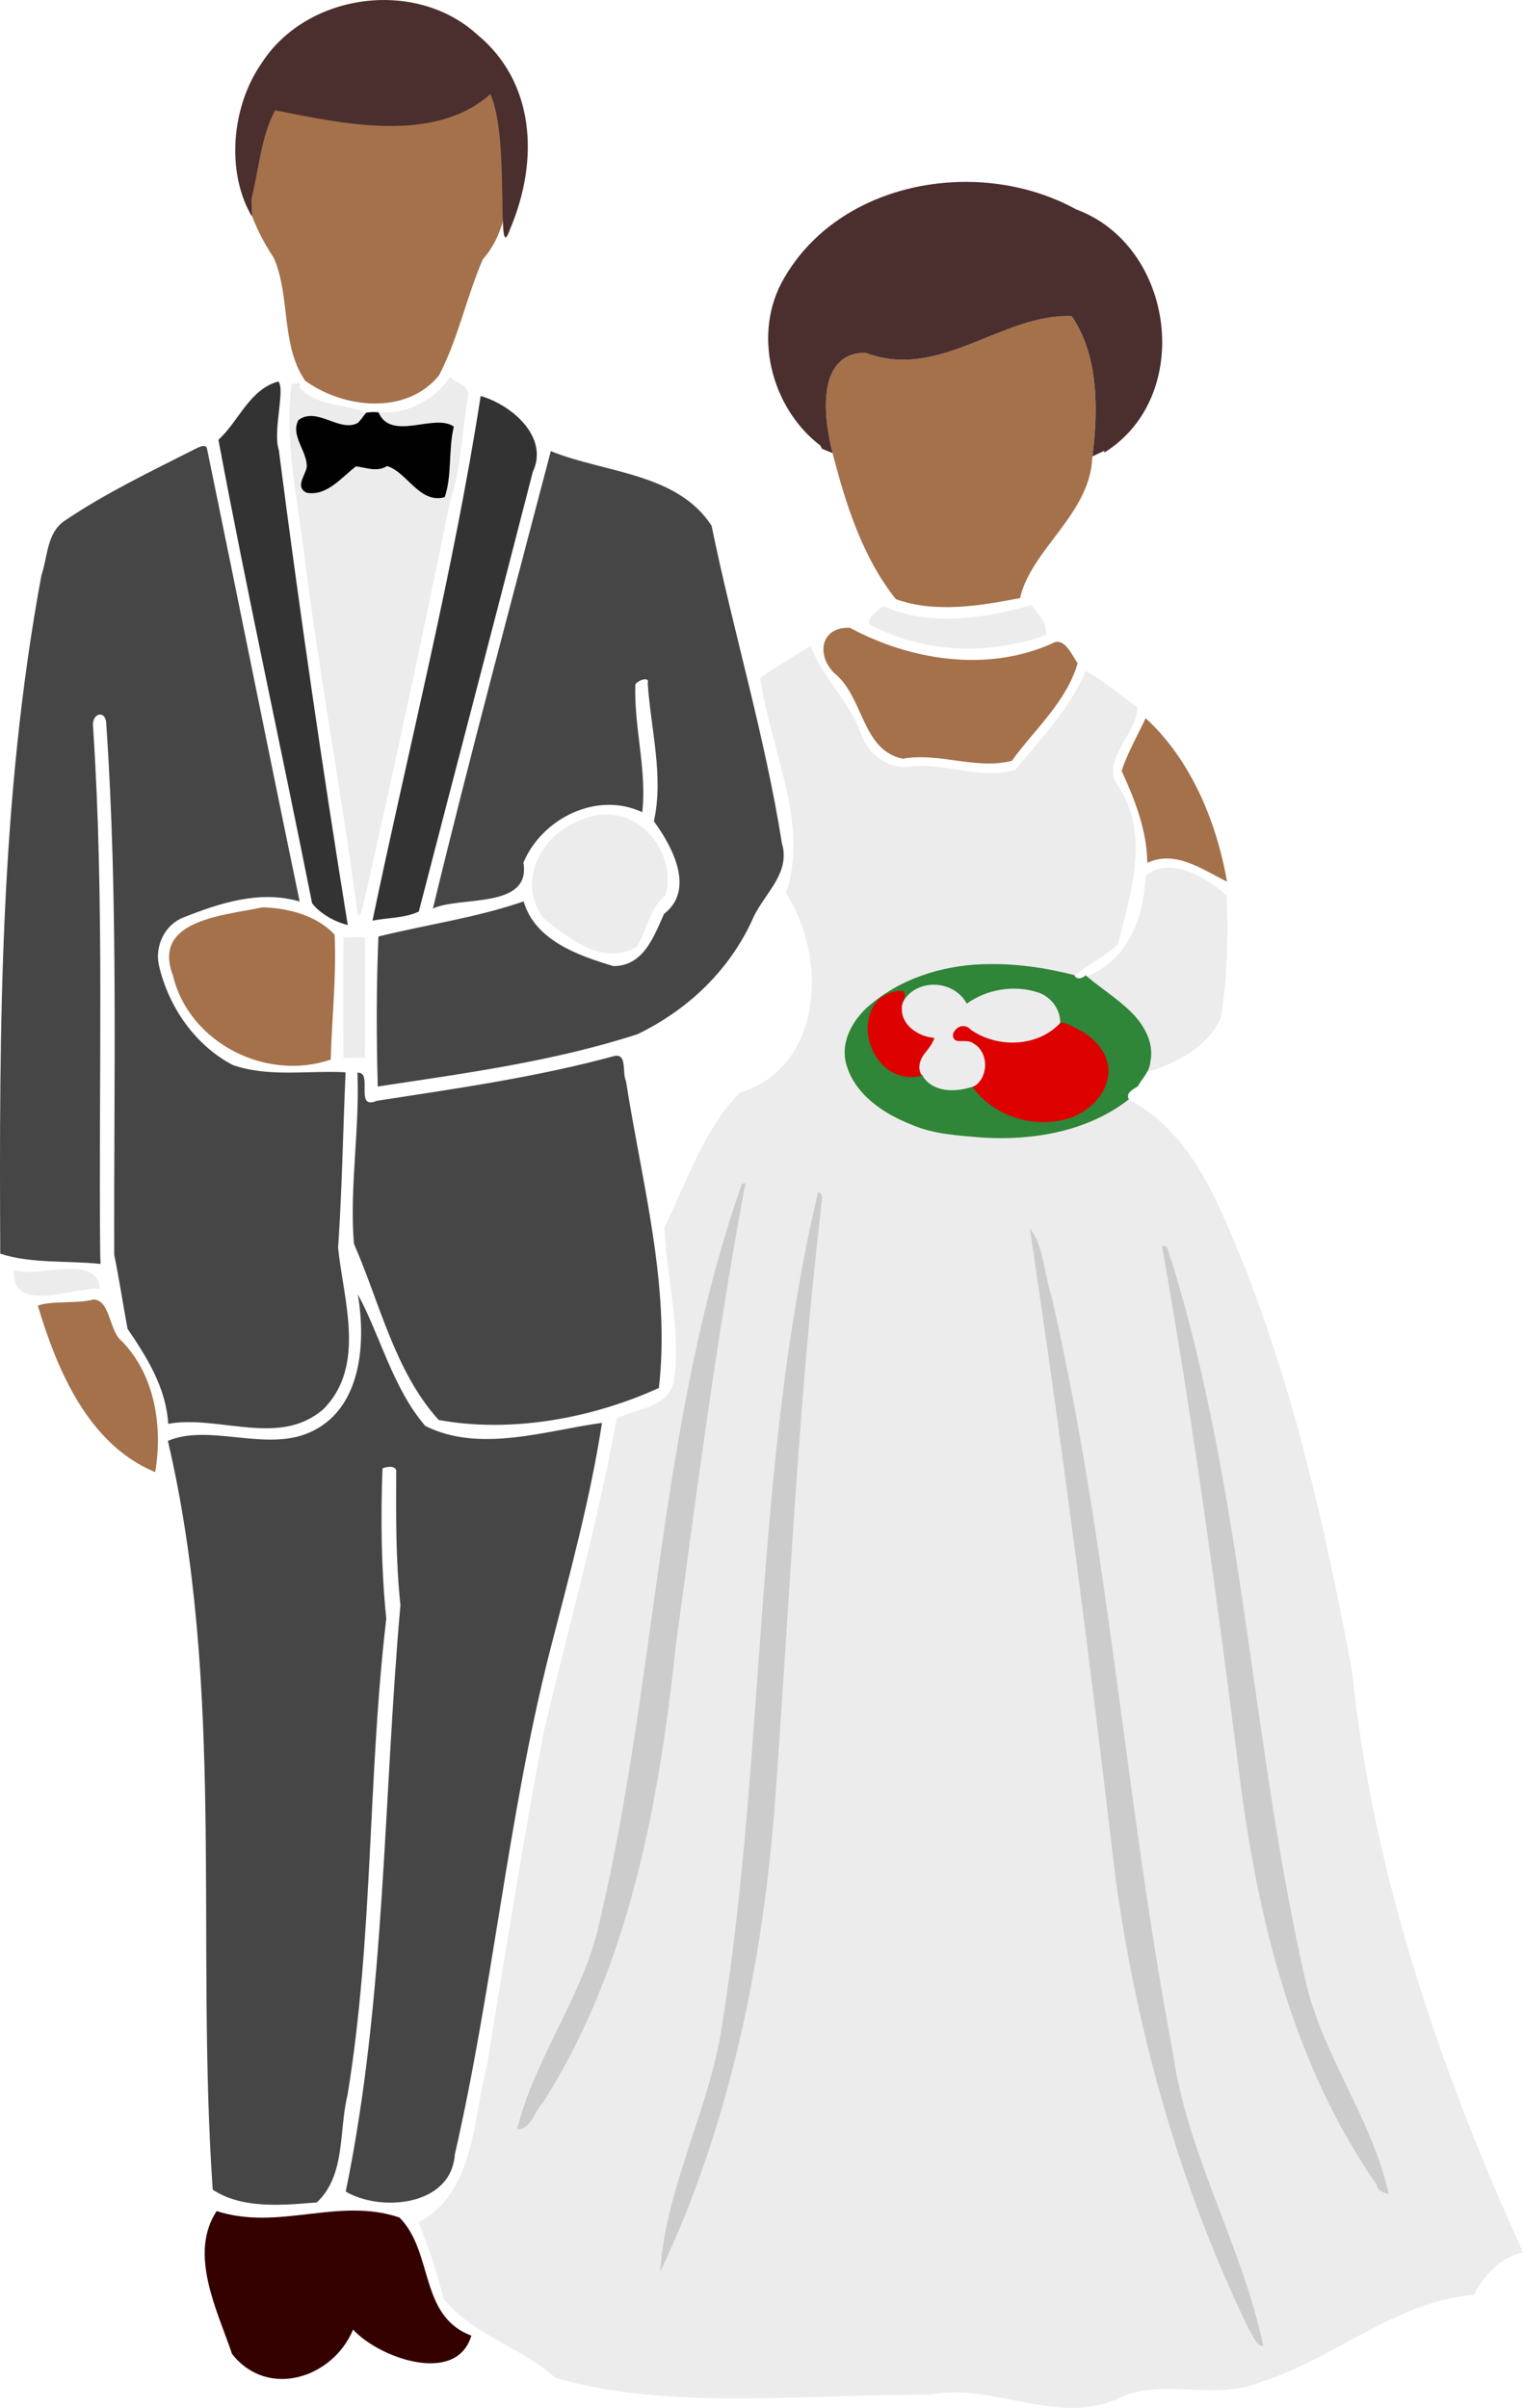 <?xml version="1.0" encoding="UTF-8" standalone="no"?>
<svg
   xmlns:dc="http://purl.org/dc/elements/1.1/"
   xmlns:cc="http://creativecommons.org/ns#"
   xmlns:rdf="http://www.w3.org/1999/02/22-rdf-syntax-ns#"
   xmlns:svg="http://www.w3.org/2000/svg"
   xmlns="http://www.w3.org/2000/svg"
   xmlns:sodipodi="http://sodipodi.sourceforge.net/DTD/sodipodi-0.dtd"
   xmlns:inkscape="http://www.inkscape.org/namespaces/inkscape"
   height="999.7pt"
   width="632.44pt"
   version="1.1"
   viewBox="0 0 632.443 999.697"
   id="svg17691"
   inkscape:version="0.91 r13725"
   sodipodi:docname="BrideAndGroom-altversion.svg">
  <defs
     id="defs17717" />
  <sodipodi:namedview
     pagecolor="#ffffff"
     bordercolor="#666666"
     borderopacity="1"
     objecttolerance="10"
     gridtolerance="10"
     guidetolerance="10"
     inkscape:pageopacity="0"
     inkscape:pageshadow="2"
     inkscape:window-width="1916"
     inkscape:window-height="1035"
     id="namedview17715"
     showgrid="false"
     inkscape:zoom="0.62735142"
     inkscape:cx="444.78179"
     inkscape:cy="574.50981"
     inkscape:window-x="4"
     inkscape:window-y="1"
     inkscape:window-maximized="1"
     inkscape:current-layer="g17693" />
  <g
     transform="translate(-60.448 -41.823)"
     id="g17693">
    <path
       d="m269.41 78.43c-4.24 1.66-19.799 2.04-20.509 5.83-24.18 1.9-56.5 0.681-80.65-1.119-5.38 17.24-13.986 35.74 5.9 65.75 7.03 16.27 2.809 36.039 13.009 50.989 15.93 11.55 41.991 14.45 55.611-2.2 8.11-15.76 11.148-31.85 18.158-48.17 16.884-18.99 9.321-52.9 8.481-71.08zm234.69 94.608c-28.534-0.246-53.923 26.877-84.389 15.212-20.76 0.26-17.13 27.82-13.53 41.68 5.47 21.25 12.53 43.44 26.28 60.65 16.29 5.88 34.95 2.79 51.57-0.45 4.67-20.41 29.34-34.97 30.03-58.82 2.44-19.18 2.63-41.869-8.6-58.239-0.455-0.018-0.908-0.029-1.361-0.033zm-91.852 129.41c-11.1 0.315-12.721 11.43-5.427 18.773 12.4 9.85 11.409 32.099 28.509 35.609 15.16-2.74 30.341 4.68 45.291 0.88 9.15-12.76 22.7-24.42 27.32-40.53-2.52-3.54-5.63-11.399-10.77-8.109-27.07 12.03-58.79 6.85-83.82-6.62-0.378-0.013-0.745-0.013-1.103-0.003zm123.95 37.57c-3.41 7.2-7.52 14.399-9.98 21.839 5.56 12.13 10.47 24.651 10.68 38.191 11.77-5.48 22.98 2.92 33.07 7.8-4.33-25.08-15.22-50.87-33.77-67.83zm-366.78 78.52c-14.82 3.3-46.06 4.82-37.2 28.13 6.77 28.46 39.06 44.23 65.58 35.07 0.44-17.23 2.42-34.71 1.6-51.82-7.21-7.98-19.48-11.16-29.98-11.38zm-70.05 162.83c-7.41 1.87-17.05 0.35-23.22 2.53 8.11 26.97 20.931 57.53 48.741 69.15 3.18-18.64 0.019-40.07-13.691-54.25-5.58-4.27-4.8-17.07-11.83-17.43z"
       fill="#f2b153"
       id="path17695"
       style="fill:#a4714b;fill-opacity:1" />
    <path
       d="m218.98 41.83c-19.552 0.277-39.119 9.445-49.916 26.241-12.65 18.18-14.76 45.53-3.98 63.67-0.1-2.42-0.179-4.85-0.259-7.27 3.16-12.28 3.869-25.641 9.839-36.861 27.11 5.29 65.811 14.27 89.391-6.73 8.448 18.024 2.118 73.073 8.085 56.38 12.72-29.87 9.86-61.82-13.41-80.99-10.41-9.563-24.06-14.228-37.86-14.439-0.63-0.01-1.262-0.011-1.892-0.002zm-1.309 1.867c0.093-0.002 0.185 0.002 0.278 0-0.162 0.003-0.323 0.005-0.484 0.009 0.069-0.002 0.137-0.008 0.206-0.009zm4.558 0.091c0.189 0.011 0.378 0.024 0.567 0.037-0.189-0.013-0.378-0.026-0.567-0.037zm-6.878 0.016c-0.088 0.006-0.176 0.013-0.264 0.019 0.088-0.006 0.176-0.013 0.264-0.019zm9.363 0.186c0.076 0.008 0.152 0.014 0.228 0.022-0.076-0.008-0.152-0.014-0.228-0.022zm-11.622 0.013c-0.105 0.011-0.21 0.022-0.316 0.034 0.105-0.012 0.21-0.023 0.316-0.034zm14.017 0.287c0.153 0.022 0.305 0.047 0.458 0.07-0.153-0.024-0.305-0.048-0.458-0.07zm-16.377 0.025c-0.179 0.028-0.358 0.058-0.538 0.087 0.179-0.03 0.358-0.06 0.538-0.087zm18.652 0.356c0.138 0.026 0.276 0.048 0.414 0.075-0.138-0.027-0.276-0.049-0.414-0.075zm2.511 0.523c0.147 0.034 0.294 0.072 0.441 0.108-0.147-0.035-0.293-0.074-0.441-0.108zm-25.883 0.089c-0.132 0.034-0.264 0.067-0.395 0.102 0.132-0.035 0.263-0.068 0.395-0.102zm28.067 0.466c0.163 0.044 0.326 0.087 0.489 0.133-0.163-0.046-0.326-0.088-0.489-0.133zm-30.491 0.216c-0.126 0.039-0.251 0.083-0.377 0.123 0.126-0.04 0.25-0.084 0.377-0.123zm32.994 0.522c0.158 0.051 0.315 0.106 0.473 0.158-0.158-0.052-0.315-0.107-0.473-0.158zm-35.106 0.194c-0.133 0.048-0.267 0.094-0.4 0.144 0.133-0.05 0.267-0.095 0.4-0.144zm37.208 0.525c0.184 0.066 0.367 0.132 0.55 0.2-0.183-0.068-0.366-0.134-0.55-0.2zm-39.564 0.4c-0.136 0.058-0.271 0.118-0.406 0.177 0.135-0.059 0.27-0.119 0.406-0.177zm42.088 0.573c0.094 0.039 0.186 0.081 0.28 0.12-0.094-0.039-0.186-0.082-0.28-0.12zm2.028 0.886c0.159 0.073 0.318 0.146 0.477 0.22-0.158-0.074-0.317-0.148-0.477-0.22zm4.338 2.2c0.172 0.096 0.343 0.193 0.514 0.291-0.171-0.098-0.342-0.194-0.514-0.291zm2.136 1.255c0.077 0.047 0.155 0.092 0.231 0.139-0.076-0.048-0.155-0.092-0.231-0.139zm2.055 1.327c0.13 0.088 0.259 0.178 0.389 0.267-0.13-0.089-0.259-0.179-0.389-0.267zm1.898 1.344c0.106 0.078 0.212 0.154 0.317 0.233-0.105-0.079-0.212-0.155-0.317-0.233zm1.984 1.53c0.143 0.115 0.283 0.233 0.425 0.35-0.142-0.117-0.282-0.235-0.425-0.35zm1.723 1.455c0.132 0.116 0.266 0.231 0.397 0.348-0.131-0.117-0.265-0.232-0.397-0.348zm1.933 1.775c0.116 0.112 0.228 0.229 0.344 0.342-0.115-0.113-0.228-0.23-0.344-0.342zm1.533 1.552c0.136 0.143 0.273 0.284 0.408 0.428-0.134-0.144-0.272-0.286-0.408-0.428zm1.816 1.997c0.068 0.079 0.133 0.16 0.2 0.239-0.067-0.079-0.132-0.16-0.2-0.239zm1.381 1.686c0.115 0.145 0.229 0.291 0.342 0.438-0.113-0.147-0.228-0.292-0.342-0.438zm198.08 52.156c-30.186-0.187-60.468 13.111-75.962 39.781-13.51 22.81-5.69 53.9 14.95 69.7 0.17 0.34 0.53 1 0.7 1.33 1.45 0.61 2.919 1.19 4.389 1.78-3.6-13.86-7.23-41.42 13.53-41.68 30.95 11.85 56.66-16.33 85.75-15.18 11.23 16.37 11.04 39.059 8.6 58.239 1.66-0.78 3.331-1.55 4.991-2.33l-0.1 0.78c37.54-23.27 29.35-85.879-11.63-101.01-13.619-7.514-29.405-11.313-45.217-11.411zm-0.842 1.603c0.457 0.002 0.914-0.003 1.372 0.005-0.457-0.008-0.915-0.003-1.372-0.005zm2.845 0.053c0.499 0.016 0.998 0.026 1.497 0.05-0.499-0.024-0.998-0.034-1.497-0.05zm3.022 0.145c0.503 0.032 1.006 0.059 1.508 0.098-0.502-0.04-1.005-0.066-1.508-0.098zm-13.342 0.049c-0.321 0.023-0.642 0.056-0.962 0.083 0.321-0.027 0.641-0.059 0.962-0.083zm16.395 0.194c0.468 0.045 0.936 0.085 1.403 0.136-0.467-0.051-0.935-0.091-1.403-0.136zm-19.267 0.058c-0.433 0.044-0.863 0.1-1.295 0.15 0.432-0.05 0.863-0.106 1.295-0.15zm22.267 0.275c0.468 0.059 0.938 0.114 1.405 0.18-0.467-0.066-0.936-0.12-1.405-0.18zm-25.142 0.064c-0.443 0.059-0.884 0.129-1.325 0.194 0.442-0.065 0.882-0.135 1.325-0.194zm28.097 0.356c0.466 0.074 0.932 0.144 1.397 0.225-0.464-0.081-0.931-0.151-1.397-0.225zm-30.994 0.075c-0.415 0.068-0.828 0.147-1.242 0.22 0.414-0.074 0.827-0.152 1.242-0.22zm33.902 0.433c0.481 0.091 0.962 0.179 1.441 0.278-0.479-0.099-0.96-0.187-1.441-0.278zm-36.759 0.083c-0.403 0.079-0.803 0.167-1.205 0.252 0.402-0.084 0.802-0.173 1.205-0.252zm39.744 0.534c0.449 0.101 0.899 0.199 1.347 0.306-0.447-0.107-0.898-0.206-1.347-0.306zm-42.583 0.069c-0.418 0.096-0.833 0.2-1.248 0.302 0.416-0.101 0.831-0.206 1.248-0.302zm45.459 0.623c0.459 0.118 0.92 0.234 1.377 0.359-0.457-0.125-0.917-0.241-1.377-0.359zm-48.252 0.064c-0.417 0.109-0.831 0.226-1.245 0.341 0.415-0.115 0.829-0.231 1.245-0.341zm51.136 0.728c0.442 0.129 0.885 0.258 1.325 0.394-0.44-0.136-0.883-0.264-1.325-0.394zm-53.934 0.053c-0.387 0.115-0.771 0.236-1.156 0.356 0.385-0.12 0.769-0.241 1.156-0.356zm56.71 0.83c0.456 0.15 0.912 0.298 1.366 0.455-0.453-0.157-0.91-0.305-1.366-0.455zm-59.519 0.055c-0.386 0.128-0.768 0.263-1.152 0.397 0.383-0.134 0.766-0.269 1.152-0.397zm62.342 0.923c0.429 0.157 0.857 0.315 1.283 0.478-0.426-0.163-0.854-0.321-1.283-0.478zm-65.014 0.014c-0.408 0.151-0.812 0.308-1.217 0.464 0.405-0.157 0.81-0.313 1.217-0.464zm-2.648 1.03c-0.413 0.168-0.823 0.341-1.233 0.516 0.41-0.175 0.82-0.347 1.233-0.516zm70.402 0.013c0.451 0.183 0.901 0.366 1.349 0.556-0.447-0.19-0.898-0.374-1.349-0.556zm2.623 1.113c0.478 0.212 0.954 0.426 1.427 0.647-0.473-0.221-0.949-0.435-1.427-0.647zm-75.691 0.016c-0.385 0.173-0.768 0.351-1.15 0.53 0.382-0.179 0.765-0.357 1.15-0.53zm-2.575 1.211c-0.384 0.189-0.765 0.381-1.145 0.575 0.38-0.194 0.762-0.387 1.145-0.575zm80.998 0.047c0.435 0.212 0.868 0.427 1.298 0.647-0.43-0.22-0.864-0.435-1.298-0.647zm-83.511 1.242c-0.392 0.21-0.781 0.423-1.169 0.639 0.388-0.216 0.777-0.429 1.169-0.639zm86.105 0.081c0.445 0.237 0.887 0.478 1.327 0.723-0.44-0.245-0.882-0.486-1.327-0.723zm-88.605 1.319c-0.365 0.213-0.728 0.428-1.089 0.647 0.361-0.219 0.724-0.434 1.089-0.647zm91.169 0.109c0.431 0.251 0.859 0.506 1.284 0.764-0.426-0.258-0.853-0.513-1.284-0.764zm-93.616 1.381c-0.352 0.223-0.702 0.448-1.05 0.677 0.348-0.229 0.698-0.453 1.05-0.677zm96.111 0.133c0.424 0.268 0.844 0.541 1.263 0.817-0.418-0.276-0.839-0.549-1.263-0.817zm-98.428 1.398c-0.368 0.253-0.734 0.508-1.097 0.767 0.363-0.26 0.729-0.514 1.097-0.767zm100.86 0.203c0.429 0.295 0.854 0.596 1.277 0.9-0.423-0.304-0.847-0.605-1.277-0.9zm-103.18 1.47c-0.354 0.264-0.707 0.529-1.056 0.8 0.349-0.271 0.702-0.536 1.056-0.8zm105.53 0.231c0.413 0.308 0.82 0.623 1.227 0.939-0.406-0.317-0.814-0.631-1.227-0.939zm-107.76 1.505c-0.343 0.278-0.687 0.556-1.025 0.841 0.338-0.284 0.682-0.563 1.025-0.841zm110.08 0.305c0.384 0.311 0.762 0.629 1.139 0.948-0.377-0.319-0.755-0.637-1.139-0.948zm-112.24 1.516c-0.338 0.296-0.676 0.591-1.008 0.894 0.332-0.303 0.67-0.598 1.008-0.894zm114.49 0.388c0.362 0.319 0.718 0.647 1.073 0.973-0.356-0.327-0.711-0.654-1.073-0.973zm-116.56 1.51c-0.333 0.317-0.667 0.634-0.994 0.958 0.327-0.324 0.661-0.641 0.994-0.958zm118.68 0.43c0.373 0.357 0.738 0.723 1.103 1.089-0.365-0.366-0.73-0.732-1.103-1.089zm-120.67 1.547c-0.331 0.342-0.665 0.682-0.989 1.031 0.324-0.35 0.658-0.689 0.989-1.031zm122.74 0.517c0.366 0.381 0.721 0.771 1.078 1.161-0.357-0.389-0.713-0.78-1.078-1.161zm-124.71 1.603c-0.298 0.335-0.598 0.668-0.889 1.009 0.292-0.342 0.591-0.674 0.889-1.009zm126.69 0.542c0.367 0.417 0.724 0.844 1.081 1.27-0.357-0.426-0.714-0.854-1.081-1.27zm-128.6 1.706c-0.266 0.327-0.535 0.65-0.795 0.983 0.26-0.333 0.53-0.656 0.795-0.983zm130.47 0.519c0.349 0.433 0.687 0.876 1.027 1.319-0.339-0.443-0.677-0.886-1.027-1.319zm-132.24 1.759c-0.249 0.335-0.502 0.665-0.745 1.005 0.243-0.34 0.496-0.67 0.745-1.005zm134.07 0.611c0.303 0.412 0.593 0.835 0.888 1.255-0.294-0.42-0.585-0.843-0.888-1.255zm-135.72 1.7c-0.251 0.369-0.506 0.734-0.75 1.109 0.244-0.375 0.499-0.74 0.75-1.109zm137.42 0.725c0.304 0.454 0.594 0.921 0.887 1.384-0.293-0.464-0.584-0.93-0.887-1.384zm-139.03 1.767c-0.22 0.358-0.448 0.711-0.662 1.075 0.214-0.364 0.442-0.716 0.662-1.075zm140.62 0.725c0.292 0.482 0.568 0.977 0.848 1.469-0.281-0.492-0.557-0.987-0.848-1.469zm-142.26 2.095c-0.149 0.272-0.307 0.536-0.453 0.811 0.146-0.275 0.304-0.539 0.453-0.811zm143.77 0.533c0.294 0.54 0.57 1.093 0.85 1.644-0.28-0.551-0.556-1.104-0.85-1.644zm-145.16 2.148c-0.134 0.272-0.276 0.536-0.406 0.811 0.13-0.275 0.273-0.539 0.406-0.811zm146.54 0.52c0.306 0.629 0.592 1.274 0.88 1.917-0.288-0.643-0.574-1.288-0.88-1.917zm1.284 2.803c0.406 0.943 0.794 1.899 1.161 2.872-0.367-0.973-0.755-1.929-1.161-2.872z"
       fill="#4b2e2e"
       id="path17697" />
    <path
       d="m247.23 198.43c-6.43 9.58-18.019 15.58-29.609 14.57 5.27 12.32 23.32 0.18 31.28 5.95-2.32 9.51-0.67 20.301-3.78 29.291-10.36 2.92-15.6-10.38-23.92-12.92-4.1 2.58-8.539 0.7-12.909 0.12-6 4.53-12.141 12.519-20.511 10.959-4.9-2.35-0.629-6.999 0.041-10.609 0.38-6.52-6.95-13.08-3.43-19.6 7.84-5.65 16.95 5.3 24.65 1.23 1.29-1.28 2.32-2.78 3.4-4.23-9.17-4.09-20.52-2.421-27.7-10.641 0.63-1.35 0.168-1.692-0.631-1.663-0.799 0.03-1.935 0.432-2.65 0.572-2.98 23.66 2.531 47.32 5.341 70.75 6.23 50.04 15.661 99.561 22.191 149.54 1.68 0.8 1.52-2.62 2.2-3.67 12.64-55.86 24.65-111.6 36.08-167.82 4.61-12.92 4.95-29.489 7.52-43.539 1.22-4.71-4.941-5.801-7.561-8.291zm241.58 94.63c-19.4 5.54-43.229 9.07-61.469 0.32-2.66 1.96-9.801 7.18-3.541 8.82 21.97 11.01 47.91 11.451 70.92 3.341 0.91-5.11-3.411-8.661-5.911-12.481zm-91.73 16.911c-6.96 4.48-14.28 8.48-20.95 13.4 4.12 29.37 20.61 60.38 10.67 89.25 17.43 26.39 15.47 72.49-19.25 82.88-14.99 15.53-21.811 36.861-31.191 55.941 0.87 21.42 7.14 43.03 3.8 64.55-3.12 10.5-15.389 10.72-23.609 14.73-7.87 43.38-20.51 88.9-30.2 129.58-8.72 46.25-16.119 92.79-23.709 139.25-5.94 22.71-5.02 52.24-28.3 64.97 3.73 9.92 7.839 20.89 10.259 31.77 12.12 14.94 32.25 19.959 46.45 32.769 47.21 13.76 104.1 6.67 155.19 7.02 26.13-5.24 52.389 12.721 77.769 1.911 18.57-9.54 40.87 1 59.9-7.17 30.75-9.54 55.55-33.451 88.6-36.211 4.28-8.42 11.551-15.859 20.381-17.609-34.58-76.35-62.311-157.12-70.931-240.95-10.43-56.35-23.1-112.6-43.83-166.17-11.11-26.87-22.009-57.769-49.489-71.809-10.415 6.545-7.849 5.959 0 0-1.24-3.03 1.819-4.1 3.869-5.47 1.1-1.95 2.35-3.83 3.82-5.52 12.21-3.58 25.181-10.239 30.911-22.189 3.07-16.87 3.149-34.231 2.609-51.311-6.03-5.197-15.496-11.616-24.134-11.572-3.38 0.017-6.635 1.025-9.506 3.483-0.91 17.5-7.269 35.199-24.969 41.909-1.61 1.16-3.71 2.07-4.77-0.23 5.67-5.04 13.069-8.031 18.259-13.561 5.21-20.64 13.121-44.479 0.811-64.219-9.48-11.42 7.199-22.19 7.189-33.87-6.83-5.02-14.419-11.5-21.489-15.07-6.59 15.75-18.49 28-29.15 40.92-14.16 4.49-28.701-2.931-43.141-1.341-9.17 1.54-17.771-4.759-20.841-13.159-4.63-13.78-16.11-23.34-21.03-36.9zm-84.128 69.978c-0.518-0.016-1.04-0.016-1.566 0.003-3.117 0.112-6.367 0.853-9.666 2.348-16.27 5.58-27.02 25.46-15.62 40.7 10.09 8.19 25.49 20.439 38.82 11.809 4.22-6.96 5.31-15.879 11.9-21.289 4.201-15.914-7.812-33.065-23.869-33.572zm-105.45 50.966c-1.491 0.011-2.982 0.075-4.447 0.145-0.14 16.61-0.109 33.23-0.018 49.85 2.97 0.35 5.9 0.021 8.9 0.031 0.14-16.62 0.109-33.24 0.018-49.85-1.47-0.145-2.962-0.188-4.453-0.177zm-117.54 137.71c-8.099-0.02-18.226 2.604-23.778 0.416-1.07 19.06 25.031 6.761 35.891 7.941-0.739-6.724-5.813-8.34-12.112-8.356z"
       fill="#ececec"
       id="path17699" />
    <path
       d="m176.05 200.21c-12.06 3.24-16.52 16.681-24.9 24.191 12.02 64.28 26.161 128.26 38.891 192.42 3.29 4.36 9.549 7.79 14.819 9.07-10.6-65.56-20.16-131.37-28.63-197.26-2.61-7.69 2.76-25.09-0.18-28.42zm84 6.02c-11.34 73.12-29.77 145.33-44.92 217.81 6.36-1.22 13.39-1 19.23-3.75 15.76-60.85 31.721-121.68 47.341-182.57 6.85-14.44-8.8-27.821-21.65-31.491z"
       fill="#333"
       id="path17701" />
    <path
       d="m212.44 213.19c1.7-0.33 3.45-0.33 5.18-0.19 5.27 12.32 23.32 0.18 31.28 5.95-2.32 9.51-0.67 20.3-3.78 29.29-10.36 2.92-15.6-10.38-23.92-12.92-4.1 2.58-8.54 0.7-12.91 0.12-6 4.53-12.14 12.52-20.51 10.96-4.9-2.35-0.63-7 0.04-10.61 0.38-6.52-6.95-13.08-3.43-19.6 7.84-5.65 16.95 5.3 24.65 1.23 1.29-1.28 2.32-2.78 3.4-4.23z"
       fill="#010101"
       id="path17703" />
    <path
       d="m145.03 227c-0.987-0.013-2.243 0.584-3.042 0.972-18.58 9.45-37.52 18.42-54.82 30.15-7.33 5.04-6.901 14.879-9.511 22.539-17.27 92.82-17.559 188.07-17.109 281.65 12.66 4.24 28.091 2.811 41.641 4.281-0.01-1.26-0.061-2.511-0.131-3.761-0.74-72.97 1.851-146.02-2.939-218.89-0.895-6.217 5.372-7.637 5.459-1.511 5.03 73.33 3.08 146.92 3.3 220.38 2.11 10.1 3.61 20.51 5.53 30.7 8.16 11.97 15.981 24.51 16.891 39.45 21.2-3.77 46.28 9.901 64.52-6.159 17.74-17.96 8.24-45.229 6.03-66.859 1.65-24.28 2.04-48.62 3.1-72.92-15.59-0.86-31.77 2.2-46.85-3.03-15.8-8.3-26.77-24.331-30.7-41.581-1.68-7.99 2.58-16.81 10.35-19.73 15.21-6.02 31.861-11.39 48.141-6.55-12.99-62.47-25.491-125.09-38.391-187.61-0.096-1.133-0.7-1.512-1.467-1.522zm144.14 2.122c-16.52 63.22-33.59 126.4-48.95 189.92 11.1-5.27 40.88 0.379 37.58-19.061 7.67-18.34 30.509-29.819 49.359-20.939 1.97-17.32-3.48-35.341-2.88-53.011 0.82-1.71 6.12-3.599 5.15-0.559 1.17 18.67 6.74 38.5 2.55 57.33 7.6 10.35 17.3 28.319 4.22 38.459-4.26 9.49-8.581 21.681-21.041 21.661-14.62-4.35-32.569-10.661-37.259-26.861-19.53 6.76-40.68 9.711-60.3 14.591-0.89 20.29-0.85 42.04-0.28 62.27 36.21-5.48 72.869-10.381 107.84-21.711 21.25-10.26 38.72-27.02 48.27-48.78 4.75-9.9 15.391-18.28 11.711-30.48-7.02-44.46-20.161-87.839-29.211-131.86-14.21-22.01-44.659-21.94-66.759-30.97zm27.372 251.02c-0.282 0.001-0.593 0.036-0.933 0.106-32.37 8.81-65.65 13.51-98.73 18.62-9.47 4.03-1.26-12.16-8-11.67 0.97 23.69-3.33 47.3-1.47 70.98 10.81 24.64 16.91 53 35.22 73.2 30.21 5.51 63.72-0.689 91.43-13.289 4.88-42.5-7.129-85.36-13.659-127.42-1.603-3.122 0.372-10.542-3.858-10.527zm-107.5 99.097c3.65 21.53 1.25 50.569-23.27 58.539-17.86 5.57-39.341-4.59-55.611 2.27 23.91 102.09 11.48 207.38 18.62 310.9 12.37 8.13 29.23 6.43 43.25 5.28 12.06-11.4 9.061-29.68 12.711-44.5 10.8-65.49 8.339-132.04 16.109-197.82-2.1-20.73-2.35-41.62-1.57-62.43 1.84-0.85 6.221-1.37 5.691 1.75-0.1 18.38-0.161 36.75 1.759 55.05-7.19 81.1-6.209 163.35-22.709 243.46 14.43 8.5 43.78 6.179 45.3-15.431 15.76-68.75 21.94-139.37 39.17-207.82 8.12-31.62 17.07-64.041 21.93-95.911-23.05 3.1-50.611 12.651-73.341 1.291-13.5-15.52-18.939-38.12-28.039-54.63z"
       fill="#464646"
       id="path17705" />
    <path
       d="m150.41 959.83c26.06 8.36 50.46-5.97 75.91 2.67 14.26 14.29 8.05 40.87 29.86 49.03-6.15 20.77-38.32 9.32-49.11-2.52-8.36 20.22-35.52 28.93-50.26 10.13-6.18-18.21-18.13-41.49-6.4-59.31z"
       fill="#340000"
       id="path17707" />
    <path
       d="m471.96 442.09c-17.506-0.043-35.349 4.907-49.097 16.041-7.578 5.81-13.659 15.563-11.038 25.39 3.513 12.717 15.515 20.684 27.172 25.252 9.248 4.04 19.522 4.488 29.445 5.349 21.18 1.309 43.701-2.552 60.792-15.879-1.567-2.691 1.954-4.21 3.703-5.396 1.823-3.372 4.912-6.054 5.186-10.107 1.96-9.067-3.875-17.482-10.486-23.047-5.19-4.638-11.088-8.391-16.367-12.92-1.345 1.255-3.817 2.025-4.682-0.09-11.295-2.933-22.943-4.669-34.629-4.594zm-23.385 8.576c5.403 0.065 10.79 3.006 13.336 7.848 8.33-6.016 19.744-7.888 29.557-4.66 5.53 1.791 9.533 7.245 9.254 13.109 8.564 2.73 18.219 8.764 19.09 18.637 0.516 9.835-8.366 17.812-17.173 20.092-13.514 3.538-29.279-1.496-37.506-12.971-6.893 2.524-16.373 3.065-21.17-3.559-0.645-1.978-2.076-1.566-3.758-1.174-10.026 1.27-17.95-8.481-18.515-17.797-0.58-6.148 2.389-13.825 9.032-15.306 1.273-0.462 5.036-2.069 4.461 0.72-0.94 1.918-0.491 3.674 0.894 1.141 2.752-4.115 7.664-6.216 12.498-6.08z"
       fill="#2f8538"
       id="path17709" />
    <path
       d="m434.1 453.11c-2.818 0.403-5.691 1.453-8.052 2.967-7.234 6.529-6.562 18.326-0.945 25.656 3.911 5.661 11.423 8.807 18.099 6.551-2.159-3.386-0.415-7.383 2.008-10.051 1.302-1.683 2.613-3.428 3.242-5.491-6.446-0.461-13.739-5.127-13.498-12.252-0.334-2.336 2.159-4.688 0.767-6.869-0.416-0.429-1.05-0.53-1.622-0.511zm66.822 13.22c-9.417 10.369-26.398 10.785-37.469 2.927-1.646-2.02-4.855-1.806-6.336 0.3-1.49 1.314-1.217 4.22 1.016 4.447 2.234 0.232 4.598-0.407 6.589 1.05 6.568 3.703 6.337 14.657-0.347 18.147 8.915 12.464 26.54 17.661 40.909 12.594 7.481-2.753 14.259-9.248 15.369-17.391 1.035-7.804-4.573-14.727-10.992-18.402-2.699-1.504-5.838-3.322-8.74-3.672z"
       fill="#dd0101"
       id="path17711" />
    <path
       fill="#ccc"
       d="m370.03 532.95c-0.38 0.12-1.149 0.36-1.539 0.48-35.15 100.25-35.161 208.9-60.341 311.68-7.62 28.19-25.969 52.351-32.959 80.731 5.83 0.23 7.139-7.641 10.709-10.981 36.04-56.82 48.27-124.72 55.28-190.64 8.69-63.89 16.93-127.87 28.85-191.27zm30.1 3.891c-26.61 113.11-21.57 231.01-39.77 345.5-5.15 34.96-23.6 67.68-25.75 102.75 29.07-61.31 42.82-129.3 47.79-196.74 5.95-81.64 9.489-163.5 18.959-244.85-0.1-2.38 1.83-6.069-1.23-6.659zm87.98 15.08c13.35 88.99 24.991 179.53 35.541 269.4 8.88 64.8 26.869 128.62 55.359 187.57 1.79 2.28 2.651 6.68 6.061 7.05-8.81-41.92-31.701-79.65-37.661-122.35-19.7-104.06-26.489-210.31-50.339-313.67-2.96-8.85-3.211-21-8.961-28zm55.43 7.177c-0.172 0.004-0.359 0.028-0.559 0.073 13.15 74.01 23.13 148.61 32.6 223.2 7.66 58.26 22.45 117.6 56.53 166.44 0.32 2.77 2.95 3.37 5.02 3.95-6.75-30.57-26.64-56.399-34.15-86.759-22.92-99.44-25.869-202.95-56.059-300.82-1.247-1.706-0.797-6.137-3.381-6.083z"
       id="path17713" />
  </g>
</svg>
